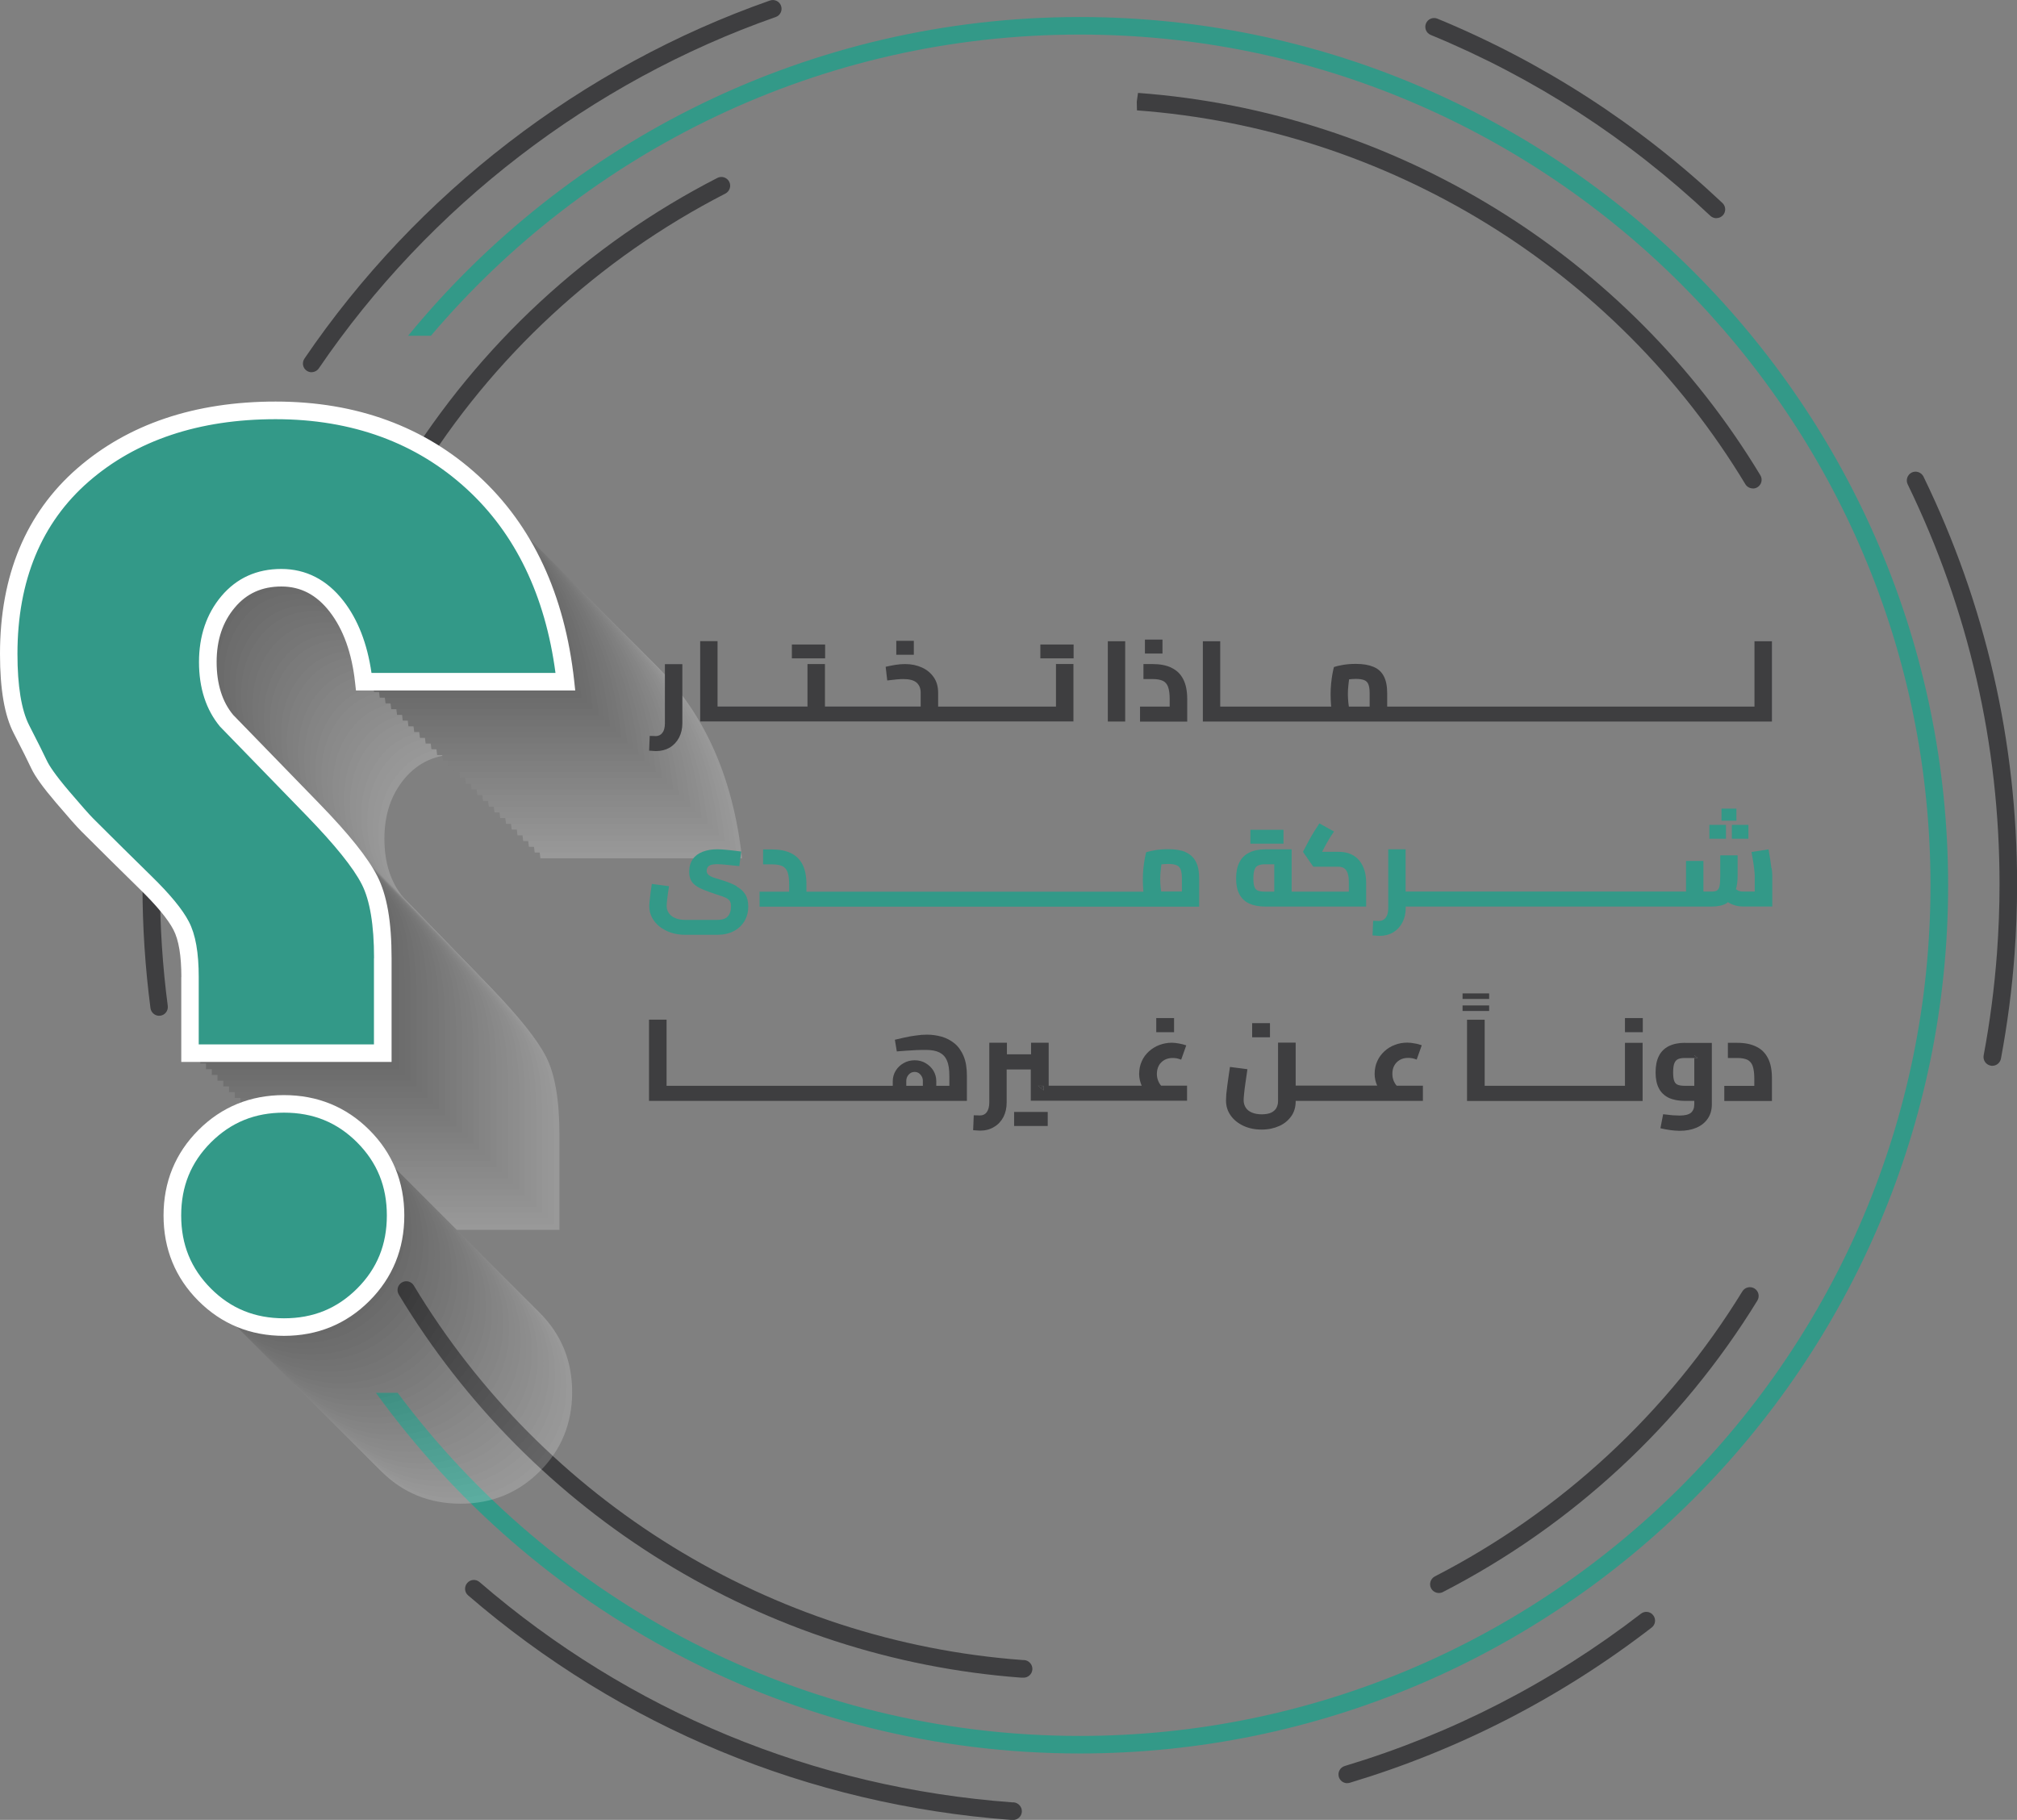 <svg xmlns="http://www.w3.org/2000/svg" viewBox="0 0 229.88 207.43"><rect x="0" y="0" width="229.88" height="207.43" fill="#808080" stroke="none"/><defs><style>      .cls-1 {        fill: #525252;      }      .cls-2 {        fill: #5a5a5a;      }      .cls-3 {        fill: #313131;      }      .cls-4 {        fill: #7b7b7b;      }      .cls-5 {        fill: #9c9c9c;      }      .cls-6 {        fill: #4a4a4a;      }      .cls-7 {        fill: #848484;      }      .cls-8 {        fill: #080808;      }      .cls-9 {        fill: #3e3e40;      }      .cls-10 {        fill: #fff;      }      .cls-11 {        fill: #424242;      }      .cls-12 {        fill: #cecece;      }      .cls-13 {        fill: none;      }      .cls-14 {        fill: #737373;      }      .cls-15 {        fill: #bdbdbd;      }      .cls-16 {        isolation: isolate;      }      .cls-17 {        fill: #636363;      }      .cls-18 {        fill: #3a3a3a;      }      .cls-19 {        fill: #212121;      }      .cls-20 {        fill: #8c8c8c;      }      .cls-21 {        mix-blend-mode: multiply;        opacity: .2;      }      .cls-22 {        fill: #c5c5c5;      }      .cls-23 {        fill: #efefef;      }      .cls-24 {        fill: #191919;      }      .cls-25 {        fill: #398;      }      .cls-26 {        fill: #d6d6d6;      }      .cls-27 {        fill: #dedede;      }      .cls-28 {        fill: #a5a5a5;      }      .cls-29 {        fill: #6b6b6b;      }      .cls-30 {        fill: #949494;      }      .cls-31 {        fill: #292929;      }      .cls-32 {        fill: #adadad;      }      .cls-33 {        fill: #101010;      }      .cls-34 {        fill: #f7f7f7;      }      .cls-35 {        fill: #b5b5b5;      }      .cls-36 {        fill: #e6e6e6;      }    </style></defs><g class="cls-16"><g id="Layer_2"><g id="Layer_1-2" data-name="Layer_1"><path class="cls-25" d="M123.06,1.94c-30.82,0-58.39,14.17-76.55,36.33h2.6C66.91,17.28,93.45,3.94,123.06,3.94c53.46,0,96.96,43.49,96.96,96.96s-43.49,96.96-96.96,96.96c-31.8,0-60.05-15.39-77.74-39.11h-2.48c17.99,24.88,47.25,41.11,80.23,41.11,54.56,0,98.96-44.39,98.96-98.96S177.63,1.94,123.06,1.94Z"></path><path class="cls-9" d="M115.46,207.43s-.05,0-.08,0h-.19c-23.02-1.72-44.41-10.56-61.84-25.59-.42-.36-.46-.99-.1-1.41.36-.42.99-.47,1.41-.1,17.1,14.75,38.08,23.43,60.68,25.1h.2c.55.06.96.54.92,1.09-.04.52-.48.92-1,.92ZM153.55,203.25c-.43,0-.83-.28-.96-.71-.16-.53.14-1.09.67-1.25,12.23-3.68,23.59-9.52,33.76-17.36.44-.34,1.07-.26,1.4.18.34.44.26,1.06-.18,1.4-10.36,7.99-21.93,13.94-34.4,17.69-.1.03-.19.04-.29.04ZM227.06,121.48c-.06,0-.12,0-.18-.02-.54-.1-.9-.62-.8-1.17.72-3.83,1.23-7.77,1.52-11.68.19-2.6.29-5.23.29-7.83,0-15.94-3.52-31.27-10.47-45.58-.24-.5-.03-1.09.46-1.34.5-.24,1.09-.03,1.34.46,7.08,14.58,10.67,30.21,10.67,46.46,0,2.65-.1,5.33-.29,7.98-.29,3.99-.82,8-1.55,11.9-.09.48-.51.82-.98.82ZM18.14,115.78c-.49,0-.92-.37-.99-.87-.6-4.58-.91-9.26-.91-13.9,0-2.65.1-5.33.29-7.98.42-5.65,1.28-11.28,2.57-16.75.13-.54.67-.87,1.2-.74.54.13.87.67.74,1.2-1.26,5.37-2.11,10.9-2.52,16.44-.19,2.6-.29,5.24-.29,7.83,0,4.56.3,9.15.89,13.64.07.55-.31,1.05-.86,1.12-.04,0-.09,0-.13,0ZM35.52,42.43c-.19,0-.39-.06-.56-.17-.46-.31-.57-.93-.26-1.39C47.49,22.06,66.33,7.57,87.75.06c.52-.18,1.09.09,1.27.61.18.52-.09,1.09-.61,1.27-21.02,7.37-39.51,21.59-52.07,40.04-.19.28-.51.44-.83.44ZM195.62,24.87c-.25,0-.49-.09-.69-.27-9.34-8.81-20.06-15.75-31.87-20.62-.51-.21-.75-.79-.54-1.31.21-.51.8-.75,1.31-.54,12.04,4.97,22.97,12.04,32.48,21.01.4.38.42,1.01.04,1.41-.2.21-.46.31-.73.31Z"></path><path class="cls-9" d="M116.65,191.22s-.05,0-.07,0h-.18c-29.27-2.17-55.79-18.49-70.95-43.67-.29-.47-.13-1.09.34-1.37.47-.29,1.09-.13,1.37.34,14.83,24.62,40.77,40.58,69.39,42.69h.18c.55.05.97.53.93,1.08-.04.53-.48.93-1,.93ZM163.99,181.57c-.36,0-.71-.2-.89-.54-.25-.49-.06-1.09.43-1.35,14.44-7.43,26.56-18.67,35.05-32.49.29-.47.91-.62,1.38-.33.47.29.62.9.33,1.38-8.68,14.13-21.07,25.62-35.84,33.22-.15.08-.3.11-.46.11ZM199.78,55.67c-.34,0-.67-.17-.86-.48-14.83-24.57-40.76-40.5-69.34-42.61l-.02-1,.14-.99c29.26,2.16,55.76,18.45,70.93,43.58.29.47.13,1.09-.34,1.37-.16.1-.34.14-.52.14ZM46.74,54.99c-.18,0-.36-.05-.52-.15-.47-.29-.62-.91-.33-1.38,8.7-14.12,21.1-25.6,35.87-33.18.49-.25,1.09-.06,1.35.43.25.49.06,1.09-.43,1.35-14.45,7.42-26.58,18.64-35.08,32.45-.19.31-.52.48-.85.48ZM129.57,11.57l.08-1-.08,1Z"></path><g><g class="cls-21"><g><path class="cls-10" d="M52.49,145.95c3.57,0,6.58,1.23,9.03,3.69,2.46,2.46,3.69,5.47,3.69,9.03s-1.23,6.58-3.69,9.03c-2.46,2.46-5.47,3.69-9.03,3.69s-6.58-1.23-9.03-3.69c-2.46-2.46-3.69-5.47-3.69-9.03s1.23-6.58,3.69-9.03c2.46-2.46,5.47-3.69,9.03-3.69Z"></path><path class="cls-10" d="M29.58,74.27c5.64-4.91,12.96-7.37,21.97-7.37s16.5,2.75,22.47,8.24c5.98,5.49,9.49,13.06,10.55,22.69h-22.98c-.38-3.56-1.42-6.43-3.11-8.6-1.68-2.17-3.78-3.25-6.29-3.25s-4.53.92-6.07,2.75c-1.54,1.83-2.31,4.12-2.31,6.86s.72,4.99,2.17,6.72l9.83,10.12c3.28,3.37,5.42,6.05,6.43,8.02,1.01,1.98,1.52,4.94,1.52,8.89v10.84h-21.97v-8.67c0-2.6-.34-4.55-1.01-5.85-.67-1.3-2.05-2.96-4.12-4.99-2.07-2.02-4.26-4.19-6.58-6.5-.48-.48-1.42-1.54-2.82-3.18-1.4-1.64-2.29-2.87-2.67-3.69-.38-.82-1.06-2.17-2.02-4.05-.96-1.88-1.44-4.74-1.44-8.6,0-8.67,2.82-15.46,8.45-20.38Z"></path></g><g><path class="cls-34" d="M51.83,145.29c3.57,0,6.58,1.23,9.03,3.69,2.46,2.46,3.69,5.47,3.69,9.03s-1.23,6.58-3.69,9.03c-2.46,2.46-5.47,3.69-9.03,3.69s-6.58-1.23-9.03-3.69c-2.46-2.46-3.69-5.47-3.69-9.03s1.23-6.58,3.69-9.03c2.46-2.46,5.47-3.69,9.03-3.69Z"></path><path class="cls-34" d="M28.93,73.61c5.64-4.91,12.96-7.37,21.97-7.37s16.5,2.75,22.47,8.24c5.98,5.49,9.49,13.06,10.55,22.69h-22.98c-.38-3.56-1.42-6.43-3.11-8.6-1.68-2.17-3.78-3.25-6.29-3.25s-4.53.92-6.07,2.75c-1.54,1.83-2.31,4.12-2.31,6.86s.72,4.99,2.17,6.72l9.83,10.12c3.28,3.37,5.42,6.05,6.43,8.02,1.01,1.98,1.52,4.94,1.52,8.89v10.84h-21.97v-8.67c0-2.6-.34-4.55-1.01-5.85-.67-1.3-2.05-2.96-4.12-4.99-2.07-2.02-4.26-4.19-6.58-6.5-.48-.48-1.42-1.54-2.82-3.18-1.4-1.64-2.29-2.87-2.67-3.69-.38-.82-1.06-2.17-2.02-4.05-.96-1.88-1.44-4.74-1.44-8.6,0-8.67,2.82-15.46,8.45-20.38Z"></path></g><g><path class="cls-23" d="M51.18,144.64c3.57,0,6.58,1.23,9.03,3.69,2.46,2.46,3.69,5.47,3.69,9.03s-1.23,6.58-3.69,9.03c-2.46,2.46-5.47,3.69-9.03,3.69s-6.58-1.23-9.03-3.69c-2.46-2.46-3.69-5.47-3.69-9.03s1.23-6.58,3.69-9.03c2.46-2.46,5.47-3.69,9.03-3.69Z"></path><path class="cls-23" d="M28.27,72.96c5.64-4.91,12.96-7.37,21.97-7.37s16.5,2.75,22.47,8.24c5.98,5.49,9.49,13.06,10.55,22.69h-22.98c-.38-3.56-1.42-6.43-3.11-8.6-1.68-2.17-3.78-3.25-6.29-3.25s-4.53.92-6.07,2.75c-1.54,1.83-2.31,4.12-2.31,6.86s.72,4.99,2.17,6.72l9.83,10.12c3.28,3.37,5.42,6.05,6.43,8.02,1.01,1.98,1.52,4.94,1.52,8.89v10.84h-21.97v-8.67c0-2.6-.34-4.55-1.01-5.85-.67-1.3-2.05-2.96-4.12-4.99-2.07-2.02-4.26-4.19-6.58-6.5-.48-.48-1.42-1.54-2.82-3.18-1.4-1.64-2.29-2.87-2.67-3.69-.38-.82-1.06-2.17-2.02-4.05-.96-1.88-1.44-4.74-1.44-8.6,0-8.67,2.82-15.46,8.45-20.38Z"></path></g><g><path class="cls-36" d="M50.53,143.99c3.57,0,6.58,1.23,9.03,3.69,2.46,2.46,3.69,5.47,3.69,9.03s-1.23,6.58-3.69,9.03c-2.46,2.46-5.47,3.69-9.03,3.69s-6.58-1.23-9.03-3.69c-2.46-2.46-3.69-5.47-3.69-9.03s1.23-6.58,3.69-9.03c2.46-2.46,5.47-3.69,9.03-3.69Z"></path><path class="cls-36" d="M27.62,72.3c5.64-4.91,12.96-7.37,21.97-7.37s16.5,2.75,22.47,8.24c5.98,5.49,9.49,13.06,10.55,22.69h-22.98c-.38-3.56-1.42-6.43-3.11-8.6-1.68-2.17-3.78-3.25-6.29-3.25s-4.53.92-6.07,2.75c-1.54,1.83-2.31,4.12-2.31,6.86s.72,4.99,2.17,6.72l9.83,10.12c3.28,3.37,5.42,6.05,6.43,8.02,1.01,1.98,1.52,4.94,1.52,8.89v10.84h-21.97v-8.67c0-2.6-.34-4.55-1.01-5.85-.67-1.3-2.05-2.96-4.12-4.99-2.07-2.02-4.26-4.19-6.58-6.5-.48-.48-1.42-1.54-2.82-3.18-1.4-1.64-2.29-2.87-2.67-3.69-.38-.82-1.06-2.17-2.02-4.05-.96-1.88-1.44-4.74-1.44-8.6,0-8.67,2.82-15.46,8.45-20.38Z"></path></g><g><path class="cls-27" d="M49.87,143.33c3.57,0,6.58,1.23,9.03,3.69,2.46,2.46,3.69,5.47,3.69,9.03s-1.23,6.58-3.69,9.03c-2.46,2.46-5.47,3.69-9.03,3.69s-6.58-1.23-9.03-3.69c-2.46-2.46-3.69-5.47-3.69-9.03s1.23-6.58,3.69-9.03c2.46-2.46,5.47-3.69,9.03-3.69Z"></path><path class="cls-27" d="M26.97,71.65c5.64-4.91,12.96-7.37,21.97-7.37s16.5,2.75,22.47,8.24c5.98,5.49,9.49,13.06,10.55,22.69h-22.98c-.38-3.56-1.42-6.43-3.11-8.6-1.68-2.17-3.78-3.25-6.29-3.25s-4.53.92-6.07,2.75c-1.54,1.83-2.31,4.12-2.31,6.86s.72,4.99,2.17,6.72l9.83,10.12c3.28,3.37,5.42,6.05,6.43,8.02,1.01,1.98,1.52,4.94,1.52,8.89v10.84h-21.97v-8.67c0-2.6-.34-4.55-1.01-5.85-.67-1.3-2.05-2.96-4.12-4.99-2.07-2.02-4.26-4.19-6.58-6.5-.48-.48-1.42-1.54-2.82-3.18-1.4-1.64-2.29-2.87-2.67-3.69-.38-.82-1.06-2.17-2.02-4.05-.96-1.88-1.44-4.74-1.44-8.6,0-8.67,2.82-15.46,8.45-20.38Z"></path></g><g><path class="cls-26" d="M49.22,142.68c3.57,0,6.58,1.23,9.03,3.69,2.46,2.46,3.69,5.47,3.69,9.03s-1.23,6.58-3.69,9.03c-2.46,2.46-5.47,3.69-9.03,3.69s-6.58-1.23-9.03-3.69c-2.46-2.46-3.69-5.47-3.69-9.03s1.23-6.58,3.69-9.03c2.46-2.46,5.47-3.69,9.03-3.69Z"></path><path class="cls-26" d="M26.31,71c5.64-4.91,12.96-7.37,21.97-7.37s16.5,2.75,22.47,8.24c5.98,5.49,9.49,13.06,10.55,22.69h-22.98c-.38-3.56-1.42-6.43-3.11-8.6-1.68-2.17-3.78-3.25-6.29-3.25s-4.53.92-6.07,2.75c-1.54,1.83-2.31,4.12-2.31,6.86s.72,4.99,2.17,6.72l9.83,10.12c3.28,3.37,5.42,6.05,6.43,8.02,1.01,1.98,1.52,4.94,1.52,8.89v10.84h-21.97v-8.67c0-2.6-.34-4.55-1.01-5.85-.67-1.3-2.05-2.96-4.12-4.99-2.07-2.02-4.26-4.19-6.58-6.5-.48-.48-1.42-1.54-2.82-3.18-1.4-1.64-2.29-2.87-2.67-3.69-.38-.82-1.06-2.17-2.02-4.05-.96-1.88-1.44-4.74-1.44-8.6,0-8.67,2.82-15.46,8.45-20.38Z"></path></g><g><path class="cls-12" d="M48.56,142.02c3.57,0,6.58,1.23,9.03,3.69,2.46,2.46,3.69,5.47,3.69,9.03s-1.23,6.58-3.69,9.03c-2.46,2.46-5.47,3.69-9.03,3.69s-6.58-1.23-9.03-3.69c-2.46-2.46-3.69-5.47-3.69-9.03s1.23-6.58,3.69-9.03c2.46-2.46,5.47-3.69,9.03-3.69Z"></path><path class="cls-12" d="M25.66,70.34c5.64-4.91,12.96-7.37,21.97-7.37s16.5,2.75,22.47,8.24c5.98,5.49,9.49,13.06,10.55,22.69h-22.98c-.38-3.56-1.42-6.43-3.11-8.6-1.68-2.17-3.78-3.25-6.29-3.25s-4.53.92-6.07,2.75c-1.54,1.83-2.31,4.12-2.31,6.86s.72,4.99,2.17,6.72l9.83,10.12c3.28,3.37,5.42,6.05,6.43,8.02,1.01,1.98,1.52,4.94,1.52,8.89v10.84h-21.97v-8.67c0-2.6-.34-4.55-1.01-5.85-.67-1.3-2.05-2.96-4.12-4.99-2.07-2.02-4.26-4.19-6.58-6.5-.48-.48-1.42-1.54-2.82-3.18-1.4-1.64-2.29-2.87-2.67-3.69-.38-.82-1.06-2.17-2.02-4.05-.96-1.88-1.44-4.74-1.44-8.6,0-8.67,2.82-15.46,8.45-20.38Z"></path></g><g><path class="cls-22" d="M47.91,141.37c3.57,0,6.58,1.23,9.03,3.69,2.46,2.46,3.69,5.47,3.69,9.03s-1.23,6.58-3.69,9.03c-2.46,2.46-5.47,3.69-9.03,3.69s-6.58-1.23-9.03-3.69c-2.46-2.46-3.69-5.47-3.69-9.03s1.23-6.58,3.69-9.03c2.46-2.46,5.47-3.69,9.03-3.69Z"></path><path class="cls-22" d="M25,69.69c5.64-4.91,12.96-7.37,21.97-7.37,9.01,0,16.5,2.75,22.47,8.24,5.98,5.49,9.49,13.06,10.55,22.69h-22.98c-.38-3.56-1.42-6.43-3.11-8.6-1.68-2.17-3.78-3.25-6.29-3.25s-4.53.92-6.07,2.75c-1.54,1.83-2.31,4.12-2.31,6.86s.72,4.99,2.17,6.72l9.83,10.12c3.28,3.37,5.42,6.05,6.43,8.02,1.01,1.98,1.52,4.94,1.52,8.89v10.84h-21.97v-8.67c0-2.6-.34-4.55-1.01-5.85-.67-1.3-2.05-2.96-4.12-4.99-2.07-2.02-4.26-4.19-6.58-6.5-.48-.48-1.42-1.54-2.82-3.18-1.4-1.64-2.29-2.87-2.67-3.69-.38-.82-1.06-2.17-2.02-4.05-.96-1.88-1.44-4.74-1.44-8.6,0-8.67,2.82-15.46,8.45-20.38Z"></path></g><g><path class="cls-15" d="M47.26,140.72c3.57,0,6.58,1.23,9.03,3.69,2.46,2.46,3.69,5.47,3.69,9.03s-1.23,6.58-3.69,9.03c-2.46,2.46-5.47,3.69-9.03,3.69s-6.58-1.23-9.03-3.69c-2.46-2.46-3.69-5.47-3.69-9.03s1.23-6.58,3.69-9.03c2.46-2.46,5.47-3.69,9.03-3.69Z"></path><path class="cls-15" d="M24.35,69.04c5.64-4.91,12.96-7.37,21.97-7.37,9.01,0,16.5,2.75,22.47,8.24,5.98,5.49,9.49,13.06,10.55,22.69h-22.98c-.38-3.56-1.42-6.43-3.11-8.6-1.68-2.17-3.78-3.25-6.29-3.25s-4.53.92-6.07,2.75c-1.54,1.83-2.31,4.12-2.31,6.86s.72,4.99,2.17,6.72l9.83,10.12c3.28,3.37,5.42,6.05,6.43,8.02,1.01,1.98,1.52,4.94,1.52,8.89v10.84h-21.97v-8.67c0-2.6-.34-4.55-1.01-5.85-.67-1.3-2.05-2.96-4.12-4.99-2.07-2.02-4.26-4.19-6.58-6.5-.48-.48-1.42-1.54-2.82-3.18-1.4-1.64-2.29-2.87-2.67-3.69-.38-.82-1.06-2.17-2.02-4.05-.96-1.88-1.44-4.74-1.44-8.6,0-8.67,2.82-15.46,8.45-20.38Z"></path></g><g><path class="cls-35" d="M46.6,140.06c3.57,0,6.58,1.23,9.03,3.69,2.46,2.46,3.69,5.47,3.69,9.03s-1.23,6.58-3.69,9.03c-2.46,2.46-5.47,3.69-9.03,3.69s-6.58-1.23-9.03-3.69c-2.46-2.46-3.69-5.47-3.69-9.03s1.23-6.58,3.69-9.03c2.46-2.46,5.47-3.69,9.03-3.69Z"></path><path class="cls-35" d="M23.7,68.38c5.64-4.91,12.96-7.37,21.97-7.37s16.5,2.75,22.47,8.24c5.98,5.49,9.49,13.06,10.55,22.69h-22.98c-.38-3.56-1.42-6.43-3.11-8.6-1.68-2.17-3.78-3.25-6.29-3.25s-4.53.92-6.07,2.75c-1.54,1.83-2.31,4.12-2.31,6.86s.72,4.99,2.17,6.72l9.83,10.12c3.28,3.37,5.42,6.05,6.43,8.02,1.01,1.98,1.52,4.94,1.52,8.89v10.84h-21.97v-8.67c0-2.6-.34-4.55-1.01-5.85-.67-1.3-2.05-2.96-4.12-4.99-2.07-2.02-4.26-4.19-6.58-6.5-.48-.48-1.42-1.54-2.82-3.18-1.4-1.64-2.29-2.87-2.67-3.69-.38-.82-1.06-2.17-2.02-4.05-.96-1.88-1.44-4.74-1.44-8.6,0-8.67,2.82-15.46,8.45-20.38Z"></path></g><g><path class="cls-32" d="M45.95,139.41c3.57,0,6.58,1.23,9.03,3.69,2.46,2.46,3.69,5.47,3.69,9.03s-1.23,6.58-3.69,9.03c-2.46,2.46-5.47,3.69-9.03,3.69s-6.58-1.23-9.03-3.69c-2.46-2.46-3.69-5.47-3.69-9.03s1.23-6.58,3.69-9.03c2.46-2.46,5.47-3.69,9.03-3.69Z"></path><path class="cls-32" d="M23.04,67.73c5.64-4.91,12.96-7.37,21.97-7.37s16.5,2.75,22.47,8.24c5.98,5.49,9.49,13.06,10.55,22.69h-22.98c-.38-3.56-1.42-6.43-3.11-8.6-1.68-2.17-3.78-3.25-6.29-3.25s-4.53.92-6.07,2.75c-1.54,1.83-2.31,4.12-2.31,6.86s.72,4.99,2.17,6.72l9.83,10.12c3.28,3.37,5.42,6.05,6.43,8.02,1.01,1.98,1.52,4.94,1.52,8.89v10.84h-21.97v-8.67c0-2.6-.34-4.55-1.01-5.85-.67-1.3-2.05-2.96-4.12-4.99-2.07-2.02-4.26-4.19-6.58-6.5-.48-.48-1.42-1.54-2.82-3.18-1.4-1.64-2.29-2.87-2.67-3.69-.38-.82-1.06-2.17-2.02-4.05-.96-1.88-1.44-4.74-1.44-8.6,0-8.67,2.82-15.46,8.45-20.38Z"></path></g><g><path class="cls-28" d="M45.3,138.75c3.57,0,6.58,1.23,9.03,3.69,2.46,2.46,3.69,5.47,3.69,9.03s-1.23,6.58-3.69,9.03c-2.46,2.46-5.47,3.69-9.03,3.69s-6.58-1.23-9.03-3.69c-2.46-2.46-3.69-5.47-3.69-9.03s1.23-6.58,3.69-9.03c2.46-2.46,5.47-3.69,9.03-3.69Z"></path><path class="cls-28" d="M22.39,67.07c5.64-4.91,12.96-7.37,21.97-7.37s16.5,2.75,22.47,8.24c5.98,5.49,9.49,13.06,10.55,22.69h-22.98c-.38-3.56-1.42-6.43-3.11-8.6-1.68-2.17-3.78-3.25-6.29-3.25s-4.53.92-6.07,2.75c-1.54,1.83-2.31,4.12-2.31,6.86s.72,4.99,2.17,6.72l9.83,10.12c3.28,3.37,5.42,6.05,6.43,8.02,1.01,1.98,1.52,4.94,1.52,8.89v10.84h-21.97v-8.67c0-2.6-.34-4.55-1.01-5.85-.67-1.3-2.05-2.96-4.12-4.99-2.07-2.02-4.26-4.19-6.58-6.5-.48-.48-1.42-1.54-2.82-3.18-1.4-1.64-2.29-2.87-2.67-3.69-.38-.82-1.06-2.17-2.02-4.05-.96-1.88-1.44-4.74-1.44-8.6,0-8.67,2.82-15.46,8.45-20.38Z"></path></g><g><path class="cls-5" d="M44.64,138.1c3.57,0,6.58,1.23,9.03,3.69,2.46,2.46,3.69,5.47,3.69,9.03s-1.23,6.58-3.69,9.03c-2.46,2.46-5.47,3.69-9.03,3.69s-6.58-1.23-9.03-3.69c-2.46-2.46-3.69-5.47-3.69-9.03s1.23-6.58,3.69-9.03c2.46-2.46,5.47-3.69,9.03-3.69Z"></path><path class="cls-5" d="M21.74,66.42c5.64-4.91,12.96-7.37,21.97-7.37s16.5,2.75,22.47,8.24c5.98,5.49,9.49,13.06,10.55,22.69h-22.98c-.38-3.56-1.42-6.43-3.11-8.6-1.68-2.17-3.78-3.25-6.29-3.25s-4.53.92-6.07,2.75c-1.54,1.83-2.31,4.12-2.31,6.86s.72,4.99,2.17,6.72l9.83,10.12c3.28,3.37,5.42,6.05,6.43,8.02,1.01,1.98,1.52,4.94,1.52,8.89v10.84h-21.97v-8.67c0-2.6-.34-4.55-1.01-5.85-.67-1.3-2.05-2.96-4.12-4.99-2.07-2.02-4.26-4.19-6.58-6.5-.48-.48-1.42-1.54-2.82-3.18-1.4-1.64-2.29-2.87-2.67-3.69-.38-.82-1.06-2.17-2.02-4.05-.96-1.88-1.44-4.74-1.44-8.6,0-8.67,2.82-15.46,8.45-20.38Z"></path></g><g><path class="cls-30" d="M43.99,137.45c3.57,0,6.58,1.23,9.03,3.69,2.46,2.46,3.69,5.47,3.69,9.03s-1.23,6.58-3.69,9.03c-2.46,2.46-5.47,3.69-9.03,3.69s-6.58-1.23-9.03-3.69c-2.46-2.46-3.69-5.47-3.69-9.03s1.23-6.58,3.69-9.03c2.46-2.46,5.47-3.69,9.03-3.69Z"></path><path class="cls-30" d="M21.08,65.77c5.64-4.91,12.96-7.37,21.97-7.37s16.5,2.75,22.47,8.24c5.98,5.49,9.49,13.06,10.55,22.69h-22.98c-.38-3.56-1.42-6.43-3.11-8.6-1.68-2.17-3.78-3.25-6.29-3.25s-4.53.92-6.07,2.75c-1.54,1.83-2.31,4.12-2.31,6.86s.72,4.99,2.17,6.72l9.83,10.12c3.28,3.37,5.42,6.05,6.43,8.02,1.01,1.98,1.52,4.94,1.52,8.89v10.84h-21.97v-8.67c0-2.6-.34-4.55-1.01-5.85-.67-1.3-2.05-2.96-4.12-4.99-2.07-2.02-4.26-4.19-6.58-6.5-.48-.48-1.42-1.54-2.82-3.18-1.4-1.64-2.29-2.87-2.67-3.69-.38-.82-1.06-2.17-2.02-4.05-.96-1.88-1.44-4.74-1.44-8.6,0-8.67,2.82-15.46,8.45-20.38Z"></path></g><g><path class="cls-20" d="M43.33,136.79c3.57,0,6.58,1.23,9.03,3.69,2.46,2.46,3.69,5.47,3.69,9.03s-1.23,6.58-3.69,9.03c-2.46,2.46-5.47,3.69-9.03,3.69s-6.58-1.23-9.03-3.69c-2.46-2.46-3.69-5.47-3.69-9.03s1.23-6.58,3.69-9.03c2.46-2.46,5.47-3.69,9.03-3.69Z"></path><path class="cls-20" d="M20.43,65.11c5.64-4.91,12.96-7.37,21.97-7.37s16.5,2.75,22.47,8.24c5.98,5.49,9.49,13.06,10.55,22.69h-22.98c-.38-3.56-1.42-6.43-3.11-8.6-1.68-2.17-3.78-3.25-6.29-3.25s-4.53.92-6.07,2.75c-1.54,1.83-2.31,4.12-2.31,6.86s.72,4.99,2.17,6.72l9.83,10.12c3.28,3.37,5.42,6.05,6.43,8.02,1.01,1.98,1.52,4.94,1.52,8.89v10.84h-21.97v-8.67c0-2.6-.34-4.55-1.01-5.85-.67-1.3-2.05-2.96-4.12-4.99-2.07-2.02-4.26-4.19-6.58-6.5-.48-.48-1.42-1.54-2.82-3.18-1.4-1.64-2.29-2.87-2.67-3.69-.38-.82-1.06-2.17-2.02-4.05-.96-1.88-1.44-4.74-1.44-8.6,0-8.67,2.82-15.46,8.45-20.38Z"></path></g><g><path class="cls-7" d="M42.68,136.14c3.57,0,6.58,1.23,9.03,3.69,2.46,2.46,3.69,5.47,3.69,9.03s-1.23,6.58-3.69,9.03c-2.46,2.46-5.47,3.69-9.03,3.69s-6.58-1.23-9.03-3.69c-2.46-2.46-3.69-5.47-3.69-9.03s1.23-6.58,3.69-9.03c2.46-2.46,5.47-3.69,9.03-3.69Z"></path><path class="cls-7" d="M19.77,64.46c5.64-4.91,12.96-7.37,21.97-7.37s16.5,2.75,22.47,8.24c5.98,5.49,9.49,13.06,10.55,22.69h-22.98c-.38-3.56-1.42-6.43-3.11-8.6-1.68-2.17-3.78-3.25-6.29-3.25s-4.53.92-6.07,2.75c-1.54,1.83-2.31,4.12-2.31,6.86s.72,4.99,2.17,6.72l9.83,10.12c3.28,3.37,5.42,6.05,6.43,8.02,1.01,1.98,1.52,4.94,1.52,8.89v10.84h-21.97v-8.67c0-2.6-.34-4.55-1.01-5.85-.67-1.3-2.05-2.96-4.12-4.99-2.07-2.02-4.26-4.19-6.58-6.5-.48-.48-1.42-1.54-2.82-3.18-1.4-1.64-2.29-2.87-2.67-3.69-.38-.82-1.06-2.17-2.02-4.05-.96-1.88-1.44-4.74-1.44-8.6,0-8.67,2.82-15.46,8.45-20.38Z"></path></g><g><path class="cls-4" d="M42.03,135.49c3.57,0,6.58,1.23,9.03,3.69,2.46,2.46,3.69,5.47,3.69,9.03s-1.23,6.58-3.69,9.03c-2.46,2.46-5.47,3.69-9.03,3.69s-6.58-1.23-9.03-3.69c-2.46-2.46-3.69-5.47-3.69-9.03s1.23-6.58,3.69-9.03c2.46-2.46,5.47-3.69,9.03-3.69Z"></path><path class="cls-4" d="M19.12,63.8c5.64-4.91,12.96-7.37,21.97-7.37,9.01,0,16.5,2.75,22.47,8.24,5.98,5.49,9.49,13.06,10.55,22.69h-22.98c-.38-3.56-1.42-6.43-3.11-8.6-1.68-2.17-3.78-3.25-6.29-3.25s-4.53.92-6.07,2.75c-1.54,1.83-2.31,4.12-2.31,6.86s.72,4.99,2.17,6.72l9.83,10.12c3.28,3.37,5.42,6.05,6.43,8.02,1.01,1.98,1.52,4.94,1.52,8.89v10.84h-21.97v-8.67c0-2.6-.34-4.55-1.01-5.85-.67-1.3-2.05-2.96-4.12-4.99-2.07-2.02-4.26-4.19-6.58-6.5-.48-.48-1.42-1.54-2.82-3.18-1.4-1.64-2.29-2.87-2.67-3.69-.38-.82-1.06-2.17-2.02-4.05-.96-1.88-1.44-4.74-1.44-8.6,0-8.67,2.82-15.46,8.45-20.38Z"></path></g><g><path class="cls-14" d="M41.37,134.83c3.57,0,6.58,1.23,9.03,3.69,2.46,2.46,3.69,5.47,3.69,9.03s-1.23,6.58-3.69,9.03c-2.46,2.46-5.47,3.69-9.03,3.69s-6.58-1.23-9.03-3.69c-2.46-2.46-3.69-5.47-3.69-9.03s1.23-6.58,3.69-9.03c2.46-2.46,5.47-3.69,9.03-3.69Z"></path><path class="cls-14" d="M18.47,63.15c5.64-4.91,12.96-7.37,21.97-7.37,9.01,0,16.5,2.75,22.47,8.24,5.98,5.49,9.49,13.06,10.55,22.69h-22.98c-.38-3.56-1.42-6.43-3.11-8.6-1.68-2.17-3.78-3.25-6.29-3.25s-4.53.92-6.07,2.75c-1.54,1.83-2.31,4.12-2.31,6.86s.72,4.99,2.17,6.72l9.83,10.12c3.28,3.37,5.42,6.05,6.43,8.02,1.01,1.98,1.52,4.94,1.52,8.89v10.84h-21.97v-8.67c0-2.6-.34-4.55-1.01-5.85-.67-1.3-2.05-2.96-4.12-4.99-2.07-2.02-4.26-4.19-6.58-6.5-.48-.48-1.42-1.54-2.82-3.18-1.4-1.64-2.29-2.87-2.67-3.69-.38-.82-1.06-2.17-2.02-4.05-.96-1.88-1.44-4.74-1.44-8.6,0-8.67,2.82-15.46,8.45-20.38Z"></path></g><g><path class="cls-29" d="M40.72,134.18c3.57,0,6.58,1.23,9.03,3.69,2.46,2.46,3.69,5.47,3.69,9.03s-1.23,6.58-3.69,9.03c-2.46,2.46-5.47,3.69-9.03,3.69s-6.58-1.23-9.03-3.69c-2.46-2.46-3.69-5.47-3.69-9.03s1.23-6.58,3.69-9.03c2.46-2.46,5.47-3.69,9.03-3.69Z"></path><path class="cls-29" d="M17.81,62.5c5.64-4.91,12.96-7.37,21.97-7.37s16.5,2.75,22.47,8.24c5.98,5.49,9.49,13.06,10.55,22.69h-22.98c-.38-3.56-1.42-6.43-3.11-8.6-1.68-2.17-3.78-3.25-6.29-3.25s-4.53.92-6.07,2.75c-1.54,1.83-2.31,4.12-2.31,6.86s.72,4.99,2.17,6.72l9.83,10.12c3.28,3.37,5.42,6.05,6.43,8.02,1.01,1.98,1.52,4.94,1.52,8.89v10.84h-21.97v-8.67c0-2.6-.34-4.55-1.01-5.85-.67-1.3-2.05-2.96-4.12-4.99-2.07-2.02-4.26-4.19-6.58-6.5-.48-.48-1.42-1.54-2.82-3.18-1.4-1.64-2.29-2.87-2.67-3.69-.38-.82-1.06-2.17-2.02-4.05-.96-1.88-1.44-4.74-1.44-8.6,0-8.67,2.82-15.46,8.45-20.38Z"></path></g><g><path class="cls-17" d="M40.06,133.52c3.57,0,6.58,1.23,9.03,3.69,2.46,2.46,3.69,5.47,3.69,9.03s-1.23,6.58-3.69,9.03c-2.46,2.46-5.47,3.69-9.03,3.69s-6.58-1.23-9.03-3.69c-2.46-2.46-3.69-5.47-3.69-9.03s1.23-6.58,3.69-9.03c2.46-2.46,5.47-3.69,9.03-3.69Z"></path><path class="cls-17" d="M17.16,61.84c5.64-4.91,12.96-7.37,21.97-7.37s16.5,2.75,22.47,8.24c5.98,5.49,9.49,13.06,10.55,22.69h-22.98c-.38-3.56-1.42-6.43-3.11-8.6-1.68-2.17-3.78-3.25-6.29-3.25s-4.53.92-6.07,2.75c-1.54,1.83-2.31,4.12-2.31,6.86s.72,4.99,2.17,6.72l9.83,10.12c3.28,3.37,5.42,6.05,6.43,8.02,1.01,1.98,1.52,4.94,1.52,8.89v10.84h-21.97v-8.67c0-2.6-.34-4.55-1.01-5.85-.67-1.3-2.05-2.96-4.12-4.99-2.07-2.02-4.26-4.19-6.58-6.5-.48-.48-1.42-1.54-2.82-3.18-1.4-1.64-2.29-2.87-2.67-3.69-.38-.82-1.06-2.17-2.02-4.05-.96-1.88-1.44-4.74-1.44-8.6,0-8.67,2.82-15.46,8.45-20.38Z"></path></g><g><path class="cls-2" d="M39.41,132.87c3.57,0,6.58,1.23,9.03,3.69,2.46,2.46,3.69,5.47,3.69,9.03s-1.23,6.58-3.69,9.03c-2.46,2.46-5.47,3.69-9.03,3.69s-6.58-1.23-9.03-3.69c-2.46-2.46-3.69-5.47-3.69-9.03s1.23-6.58,3.69-9.03c2.46-2.46,5.47-3.69,9.03-3.69Z"></path><path class="cls-2" d="M16.5,61.19c5.64-4.91,12.96-7.37,21.97-7.37s16.5,2.75,22.47,8.24c5.98,5.49,9.49,13.06,10.55,22.69h-22.98c-.38-3.56-1.42-6.43-3.11-8.6-1.68-2.17-3.78-3.25-6.29-3.25s-4.53.92-6.07,2.75c-1.54,1.83-2.31,4.12-2.31,6.86s.72,4.99,2.17,6.72l9.83,10.12c3.28,3.37,5.42,6.05,6.43,8.02,1.01,1.98,1.52,4.94,1.52,8.89v10.84h-21.97v-8.67c0-2.6-.34-4.55-1.01-5.85-.67-1.3-2.05-2.96-4.12-4.99-2.07-2.02-4.26-4.19-6.58-6.5-.48-.48-1.42-1.54-2.82-3.18-1.4-1.64-2.29-2.87-2.67-3.69-.38-.82-1.06-2.17-2.02-4.05-.96-1.88-1.44-4.74-1.44-8.6,0-8.67,2.82-15.46,8.45-20.38Z"></path></g><g><path class="cls-1" d="M38.76,132.22c3.57,0,6.58,1.23,9.03,3.69,2.46,2.46,3.69,5.47,3.69,9.03s-1.23,6.58-3.69,9.03c-2.46,2.46-5.47,3.69-9.03,3.69s-6.58-1.23-9.03-3.69c-2.46-2.46-3.69-5.47-3.69-9.03s1.23-6.58,3.69-9.03c2.46-2.46,5.47-3.69,9.03-3.69Z"></path><path class="cls-1" d="M15.85,60.54c5.64-4.91,12.96-7.37,21.97-7.37s16.5,2.75,22.47,8.24c5.98,5.49,9.49,13.06,10.55,22.69h-22.98c-.38-3.56-1.42-6.43-3.11-8.6-1.68-2.17-3.78-3.25-6.29-3.25s-4.53.92-6.07,2.75c-1.54,1.83-2.31,4.12-2.31,6.86s.72,4.99,2.17,6.72l9.83,10.12c3.28,3.37,5.42,6.05,6.43,8.02,1.01,1.98,1.52,4.94,1.52,8.89v10.84h-21.97v-8.67c0-2.6-.34-4.55-1.01-5.85-.67-1.3-2.05-2.96-4.12-4.99-2.07-2.02-4.26-4.19-6.58-6.5-.48-.48-1.42-1.54-2.82-3.18-1.4-1.64-2.29-2.87-2.67-3.69-.38-.82-1.06-2.17-2.02-4.05-.96-1.88-1.44-4.74-1.44-8.6,0-8.67,2.82-15.46,8.45-20.38Z"></path></g><g><path class="cls-6" d="M38.1,131.56c3.57,0,6.58,1.23,9.03,3.69,2.46,2.46,3.69,5.47,3.69,9.03s-1.23,6.58-3.69,9.03c-2.46,2.46-5.47,3.69-9.03,3.69s-6.58-1.23-9.03-3.69c-2.46-2.46-3.69-5.47-3.69-9.03s1.23-6.58,3.69-9.03c2.46-2.46,5.47-3.69,9.03-3.69Z"></path><path class="cls-6" d="M15.2,59.88c5.64-4.91,12.96-7.37,21.97-7.37s16.5,2.75,22.47,8.24c5.98,5.49,9.49,13.06,10.55,22.69h-22.98c-.38-3.56-1.42-6.43-3.11-8.6-1.68-2.17-3.78-3.25-6.29-3.25s-4.53.92-6.07,2.75c-1.54,1.83-2.31,4.12-2.31,6.86s.72,4.99,2.17,6.72l9.83,10.12c3.28,3.37,5.42,6.05,6.43,8.02,1.01,1.98,1.52,4.94,1.52,8.89v10.84h-21.97v-8.67c0-2.6-.34-4.55-1.01-5.85-.67-1.3-2.05-2.96-4.12-4.99-2.07-2.02-4.26-4.19-6.58-6.5-.48-.48-1.42-1.54-2.82-3.18-1.4-1.64-2.29-2.87-2.67-3.69-.38-.82-1.06-2.17-2.02-4.05-.96-1.88-1.44-4.74-1.44-8.6,0-8.67,2.82-15.46,8.45-20.38Z"></path></g><g><path class="cls-11" d="M37.45,130.91c3.57,0,6.58,1.23,9.03,3.69,2.46,2.46,3.69,5.47,3.69,9.03s-1.23,6.58-3.69,9.03c-2.46,2.46-5.47,3.69-9.03,3.69s-6.58-1.23-9.03-3.69c-2.46-2.46-3.69-5.47-3.69-9.03s1.23-6.58,3.69-9.03c2.46-2.46,5.47-3.69,9.03-3.69Z"></path><path class="cls-11" d="M14.54,59.23c5.64-4.91,12.96-7.37,21.97-7.37,9.01,0,16.5,2.75,22.47,8.24,5.98,5.49,9.49,13.06,10.55,22.69h-22.98c-.38-3.56-1.42-6.43-3.11-8.6-1.68-2.17-3.78-3.25-6.29-3.25s-4.53.92-6.07,2.75c-1.54,1.83-2.31,4.12-2.31,6.86s.72,4.99,2.17,6.72l9.83,10.12c3.28,3.37,5.42,6.05,6.43,8.02,1.01,1.98,1.52,4.94,1.52,8.89v10.84h-21.97v-8.67c0-2.6-.34-4.55-1.01-5.85-.67-1.3-2.05-2.96-4.12-4.99-2.07-2.02-4.26-4.19-6.58-6.5-.48-.48-1.42-1.54-2.82-3.18-1.4-1.64-2.29-2.87-2.67-3.69-.38-.82-1.06-2.17-2.02-4.05-.96-1.88-1.44-4.74-1.44-8.6,0-8.67,2.82-15.46,8.45-20.38Z"></path></g><g><path class="cls-18" d="M36.8,130.26c3.57,0,6.58,1.23,9.03,3.69,2.46,2.46,3.69,5.47,3.69,9.03s-1.23,6.58-3.69,9.03c-2.46,2.46-5.47,3.69-9.03,3.69s-6.58-1.23-9.03-3.69c-2.46-2.46-3.69-5.47-3.69-9.03s1.23-6.58,3.69-9.03c2.46-2.46,5.47-3.69,9.03-3.69Z"></path><path class="cls-18" d="M13.89,58.57c5.64-4.91,12.96-7.37,21.97-7.37s16.5,2.75,22.47,8.24c5.98,5.49,9.49,13.06,10.55,22.69h-22.98c-.38-3.56-1.42-6.43-3.11-8.6-1.68-2.17-3.78-3.25-6.29-3.25s-4.53.92-6.07,2.75c-1.54,1.83-2.31,4.12-2.31,6.86s.72,4.99,2.17,6.72l9.83,10.12c3.28,3.37,5.42,6.05,6.43,8.02,1.01,1.98,1.52,4.94,1.52,8.89v10.84h-21.97v-8.67c0-2.6-.34-4.55-1.01-5.85-.67-1.3-2.05-2.96-4.12-4.99-2.07-2.02-4.26-4.19-6.58-6.5-.48-.48-1.42-1.54-2.82-3.18-1.4-1.64-2.29-2.87-2.67-3.69-.38-.82-1.06-2.17-2.02-4.05-.96-1.88-1.44-4.74-1.44-8.6,0-8.67,2.82-15.46,8.45-20.38Z"></path></g><g><path class="cls-3" d="M36.14,129.6c3.57,0,6.58,1.23,9.03,3.69,2.46,2.46,3.69,5.47,3.69,9.03s-1.23,6.58-3.69,9.03c-2.46,2.46-5.47,3.69-9.03,3.69s-6.58-1.23-9.03-3.69c-2.46-2.46-3.69-5.47-3.69-9.03s1.23-6.58,3.69-9.03c2.46-2.46,5.47-3.69,9.03-3.69Z"></path><path class="cls-3" d="M13.24,57.92c5.64-4.91,12.96-7.37,21.97-7.37,9.01,0,16.5,2.75,22.47,8.24,5.98,5.49,9.49,13.06,10.55,22.69h-22.98c-.38-3.56-1.42-6.43-3.11-8.6-1.68-2.17-3.78-3.25-6.29-3.25s-4.53.92-6.07,2.75c-1.54,1.83-2.31,4.12-2.31,6.86s.72,4.99,2.17,6.72l9.83,10.12c3.28,3.37,5.42,6.05,6.43,8.02,1.01,1.98,1.52,4.94,1.52,8.89v10.84h-21.97v-8.67c0-2.6-.34-4.55-1.01-5.85-.67-1.3-2.05-2.96-4.12-4.99-2.07-2.02-4.26-4.19-6.58-6.5-.48-.48-1.42-1.54-2.82-3.18-1.4-1.64-2.29-2.87-2.67-3.69-.38-.82-1.06-2.17-2.02-4.05-.96-1.88-1.44-4.74-1.44-8.6,0-8.67,2.82-15.46,8.45-20.38Z"></path></g><g><path class="cls-31" d="M35.49,128.95c3.57,0,6.58,1.23,9.03,3.69,2.46,2.46,3.69,5.47,3.69,9.03s-1.23,6.58-3.69,9.03c-2.46,2.46-5.47,3.69-9.03,3.69s-6.58-1.23-9.03-3.69c-2.46-2.46-3.69-5.47-3.69-9.03s1.23-6.58,3.69-9.03c2.46-2.46,5.47-3.69,9.03-3.69Z"></path><path class="cls-31" d="M12.58,57.27c5.64-4.91,12.96-7.37,21.97-7.37s16.5,2.75,22.47,8.24c5.98,5.49,9.49,13.06,10.55,22.69h-22.98c-.38-3.56-1.42-6.43-3.11-8.6-1.68-2.17-3.78-3.25-6.29-3.25s-4.53.92-6.07,2.75c-1.54,1.83-2.31,4.12-2.31,6.86s.72,4.99,2.17,6.72l9.83,10.12c3.28,3.37,5.42,6.05,6.43,8.02,1.01,1.98,1.52,4.94,1.52,8.89v10.84h-21.97v-8.67c0-2.6-.34-4.55-1.01-5.85-.67-1.3-2.05-2.96-4.12-4.99-2.07-2.02-4.26-4.19-6.58-6.5-.48-.48-1.42-1.54-2.82-3.18-1.4-1.64-2.29-2.87-2.67-3.69-.38-.82-1.06-2.17-2.02-4.05-.96-1.88-1.44-4.74-1.44-8.6,0-8.67,2.82-15.46,8.45-20.38Z"></path></g><g><path class="cls-19" d="M34.83,128.29c3.57,0,6.58,1.23,9.03,3.69,2.46,2.46,3.69,5.47,3.69,9.03s-1.23,6.58-3.69,9.03c-2.46,2.46-5.47,3.69-9.03,3.69s-6.58-1.23-9.03-3.69c-2.46-2.46-3.69-5.47-3.69-9.03s1.23-6.58,3.69-9.03c2.46-2.46,5.47-3.69,9.03-3.69Z"></path><path class="cls-19" d="M11.93,56.61c5.64-4.91,12.96-7.37,21.97-7.37s16.5,2.75,22.47,8.24c5.98,5.49,9.49,13.06,10.55,22.69h-22.98c-.38-3.56-1.42-6.43-3.11-8.6-1.68-2.17-3.78-3.25-6.29-3.25s-4.53.92-6.07,2.75c-1.54,1.83-2.31,4.12-2.31,6.86s.72,4.99,2.17,6.72l9.83,10.12c3.28,3.37,5.42,6.05,6.43,8.02,1.01,1.98,1.52,4.94,1.52,8.89v10.84h-21.97v-8.67c0-2.6-.34-4.55-1.01-5.85-.67-1.3-2.05-2.96-4.12-4.99-2.07-2.02-4.26-4.19-6.58-6.5-.48-.48-1.42-1.54-2.82-3.18-1.4-1.64-2.29-2.87-2.67-3.69-.38-.82-1.06-2.17-2.02-4.05-.96-1.88-1.44-4.74-1.44-8.6,0-8.67,2.82-15.46,8.45-20.38Z"></path></g><g><path class="cls-24" d="M34.18,127.64c3.57,0,6.58,1.23,9.03,3.69,2.46,2.46,3.69,5.47,3.69,9.03s-1.23,6.58-3.69,9.03c-2.46,2.46-5.47,3.69-9.03,3.69s-6.58-1.23-9.03-3.69c-2.46-2.46-3.69-5.47-3.69-9.03s1.23-6.58,3.69-9.03c2.46-2.46,5.47-3.69,9.03-3.69Z"></path><path class="cls-24" d="M11.27,55.96c5.64-4.91,12.96-7.37,21.97-7.37s16.5,2.75,22.47,8.24c5.98,5.49,9.49,13.06,10.55,22.69h-22.98c-.38-3.56-1.42-6.43-3.11-8.6-1.68-2.17-3.78-3.25-6.29-3.25s-4.53.92-6.07,2.75c-1.54,1.83-2.31,4.12-2.31,6.86s.72,4.99,2.17,6.72l9.83,10.12c3.28,3.37,5.42,6.05,6.43,8.02,1.01,1.98,1.52,4.94,1.52,8.89v10.84h-21.97v-8.67c0-2.6-.34-4.55-1.01-5.85-.67-1.3-2.05-2.96-4.12-4.99-2.07-2.02-4.26-4.19-6.58-6.5-.48-.48-1.42-1.54-2.82-3.18-1.4-1.64-2.29-2.87-2.67-3.69-.38-.82-1.06-2.17-2.02-4.05-.96-1.88-1.44-4.74-1.44-8.6,0-8.67,2.82-15.46,8.45-20.38Z"></path></g><g><path class="cls-33" d="M33.53,126.99c3.57,0,6.58,1.23,9.03,3.69,2.46,2.46,3.69,5.47,3.69,9.03s-1.23,6.58-3.69,9.03c-2.46,2.46-5.47,3.69-9.03,3.69s-6.58-1.23-9.03-3.69c-2.46-2.46-3.69-5.47-3.69-9.03s1.23-6.58,3.69-9.03c2.46-2.46,5.47-3.69,9.03-3.69Z"></path><path class="cls-33" d="M10.62,55.31c5.64-4.91,12.96-7.37,21.97-7.37,9.01,0,16.5,2.75,22.47,8.24,5.98,5.49,9.49,13.06,10.55,22.69h-22.98c-.38-3.56-1.42-6.43-3.11-8.6-1.68-2.17-3.78-3.25-6.29-3.25s-4.53.92-6.07,2.75c-1.54,1.83-2.31,4.12-2.31,6.86s.72,4.99,2.17,6.72l9.83,10.12c3.28,3.37,5.42,6.05,6.43,8.02,1.01,1.98,1.52,4.94,1.52,8.89v10.84h-21.97v-8.67c0-2.6-.34-4.55-1.01-5.85-.67-1.3-2.05-2.96-4.12-4.99-2.07-2.02-4.26-4.19-6.58-6.5-.48-.48-1.42-1.54-2.82-3.18-1.4-1.64-2.29-2.87-2.67-3.69-.38-.82-1.06-2.17-2.02-4.05-.96-1.88-1.44-4.74-1.44-8.6,0-8.67,2.82-15.46,8.45-20.38Z"></path></g><g><path class="cls-8" d="M32.87,126.33c3.57,0,6.58,1.23,9.03,3.69,2.46,2.46,3.69,5.47,3.69,9.03s-1.23,6.58-3.69,9.03c-2.46,2.46-5.47,3.69-9.03,3.69s-6.58-1.23-9.03-3.69c-2.46-2.46-3.69-5.47-3.69-9.03s1.23-6.58,3.69-9.03c2.46-2.46,5.47-3.69,9.03-3.69Z"></path><path class="cls-8" d="M9.97,54.65c5.64-4.91,12.96-7.37,21.97-7.37s16.5,2.75,22.47,8.24c5.98,5.49,9.49,13.06,10.55,22.69h-22.98c-.38-3.56-1.42-6.43-3.11-8.6-1.68-2.17-3.78-3.25-6.29-3.25s-4.53.92-6.07,2.75c-1.54,1.83-2.31,4.12-2.31,6.86s.72,4.99,2.17,6.72l9.83,10.12c3.28,3.37,5.42,6.05,6.43,8.02,1.01,1.98,1.52,4.94,1.52,8.89v10.84h-21.97v-8.67c0-2.6-.34-4.55-1.01-5.85-.67-1.3-2.05-2.96-4.12-4.99-2.07-2.02-4.26-4.19-6.58-6.5-.48-.48-1.42-1.54-2.82-3.18-1.4-1.64-2.29-2.87-2.67-3.69-.38-.82-1.06-2.17-2.02-4.05-.96-1.88-1.44-4.74-1.44-8.6,0-8.67,2.82-15.46,8.45-20.38Z"></path></g><g><path d="M32.22,125.68c3.57,0,6.58,1.23,9.03,3.69,2.46,2.46,3.69,5.47,3.69,9.03s-1.23,6.58-3.69,9.03c-2.46,2.46-5.47,3.69-9.03,3.69s-6.58-1.23-9.03-3.69c-2.46-2.46-3.69-5.47-3.69-9.03s1.23-6.58,3.69-9.03c2.46-2.46,5.47-3.69,9.03-3.69Z"></path><path d="M9.31,54c5.64-4.91,12.96-7.37,21.97-7.37s16.5,2.75,22.47,8.24c5.98,5.49,9.49,13.06,10.55,22.69h-22.98c-.38-3.56-1.42-6.43-3.11-8.6-1.68-2.17-3.78-3.25-6.29-3.25s-4.53.92-6.07,2.75c-1.54,1.83-2.31,4.12-2.31,6.86s.72,4.99,2.17,6.72l9.83,10.12c3.28,3.37,5.42,6.05,6.43,8.02,1.01,1.98,1.52,4.94,1.52,8.89v10.84h-21.97v-8.67c0-2.6-.34-4.55-1.01-5.85-.67-1.3-2.05-2.96-4.12-4.99-2.07-2.02-4.26-4.19-6.58-6.5-.48-.48-1.42-1.54-2.82-3.18-1.4-1.64-2.29-2.87-2.67-3.69-.38-.82-1.06-2.17-2.02-4.05-.96-1.88-1.44-4.74-1.44-8.6,0-8.67,2.82-15.46,8.45-20.38Z"></path></g></g><g><path class="cls-25" d="M21.67,111.37c0-2.6-.34-4.55-1.01-5.85-.67-1.3-2.05-2.96-4.12-4.99-2.07-2.02-4.26-4.19-6.58-6.5-.48-.48-1.42-1.54-2.82-3.18-1.4-1.64-2.29-2.87-2.67-3.69-.38-.82-1.06-2.17-2.02-4.05-.96-1.88-1.44-4.74-1.44-8.6,0-8.67,2.82-15.46,8.45-20.38s12.96-7.37,21.97-7.37,16.5,2.75,22.47,8.24c5.98,5.49,9.49,13.06,10.55,22.69h-22.98c-.38-3.56-1.42-6.43-3.11-8.6-1.68-2.17-3.78-3.25-6.29-3.25s-4.53.92-6.07,2.75c-1.54,1.83-2.31,4.12-2.31,6.86s.72,4.99,2.17,6.72l9.83,10.12c3.28,3.37,5.42,6.05,6.43,8.02,1.01,1.98,1.52,4.94,1.52,8.89v10.84h-21.97v-8.67ZM32.36,151.26c-3.56,0-6.58-1.23-9.03-3.69-2.46-2.46-3.69-5.47-3.69-9.03s1.23-6.58,3.69-9.03c2.46-2.46,5.47-3.69,9.03-3.69s6.58,1.23,9.03,3.69,3.69,5.47,3.69,9.03-1.23,6.58-3.69,9.03-5.47,3.69-9.03,3.69Z"></path><path class="cls-10" d="M22.62,148.28c-2.64-2.64-3.98-5.92-3.98-9.74s1.34-7.1,3.98-9.74c2.64-2.64,5.92-3.98,9.74-3.98s7.1,1.34,9.74,3.98c2.64,2.64,3.98,5.92,3.98,9.74s-1.34,7.1-3.98,9.74h0c-2.64,2.64-5.92,3.98-9.74,3.98s-7.1-1.34-9.74-3.98ZM24.04,130.21c-2.28,2.28-3.39,5.01-3.39,8.33s1.11,6.04,3.39,8.33c2.28,2.28,5.01,3.39,8.33,3.39s6.04-1.11,8.33-3.39h0c2.28-2.28,3.39-5.01,3.39-8.33s-1.11-6.04-3.39-8.33c-2.28-2.28-5-3.39-8.33-3.39s-6.04,1.11-8.33,3.39ZM20.67,111.37c0-2.43-.3-4.24-.9-5.39-.62-1.2-1.94-2.79-3.93-4.73-2.07-2.03-4.27-4.2-6.58-6.51-.51-.51-1.45-1.57-2.87-3.24-1.47-1.72-2.39-3-2.82-3.91-.37-.8-1.03-2.11-2.01-4.02C.51,81.53,0,78.57,0,74.52c0-8.93,2.96-16.04,8.8-21.13,5.8-5.05,13.41-7.62,22.62-7.62s17.01,2.86,23.15,8.5c6.13,5.63,9.79,13.48,10.87,23.32l.12,1.11h-24.99s-.1-.89-.1-.89c-.36-3.36-1.34-6.08-2.9-8.09-1.5-1.93-3.3-2.87-5.5-2.87s-3.95.78-5.3,2.39c-1.4,1.66-2.08,3.7-2.08,6.22s.65,4.54,1.88,6.02l9.83,10.12c3.38,3.48,5.54,6.18,6.6,8.26,1.1,2.14,1.63,5.19,1.63,9.34v11.84h-23.97v-9.67ZM42.63,109.2c0-3.77-.47-6.61-1.41-8.43-.96-1.88-3.07-4.49-6.26-7.78l-9.88-10.17c-1.59-1.91-2.4-4.39-2.4-7.36s.86-5.5,2.55-7.51c1.74-2.06,4.03-3.1,6.83-3.1s5.2,1.22,7.08,3.64c1.65,2.12,2.72,4.88,3.2,8.21h20.97c-1.17-8.82-4.57-15.87-10.1-20.95-5.75-5.29-13.09-7.97-21.8-7.97s-15.89,2.4-21.31,7.12c-5.38,4.69-8.11,11.29-8.11,19.62,0,3.67.45,6.41,1.33,8.14.99,1.92,1.65,3.26,2.04,4.08.24.5.87,1.51,2.53,3.46,1.37,1.61,2.3,2.66,2.76,3.12,2.31,2.31,4.5,4.47,6.57,6.5,2.17,2.12,3.58,3.83,4.31,5.24.76,1.46,1.12,3.52,1.12,6.31v7.67s19.97,0,19.97,0v-9.84Z"></path></g></g><g><g><path class="cls-9" d="M75.78,82.43c0,.48-.09.84-.28,1.09-.19.25-.44.38-.76.38-.06,0-.16,0-.29-.01-.13,0-.26-.01-.4-.01l-.07,1.68c.15,0,.29.02.43.03s.26.02.35.02c.6,0,1.12-.14,1.57-.4.45-.27.8-.65,1.06-1.13.25-.48.38-1.03.38-1.65v-6.73h-1.99v6.73Z"></path><polygon class="cls-9" points="92.26 75.04 94.04 75.04 94.04 73.46 92.26 73.46 92.04 73.46 90.25 73.46 90.25 75.04 92.04 75.04 92.26 75.04"></polygon><rect class="cls-9" x="102.15" y="73.04" width="2" height="1.59"></rect><path class="cls-9" d="M120.35,80.54h-13.43v-1.58c0-.69-.16-1.27-.49-1.75-.33-.48-.77-.86-1.34-1.12-.56-.26-1.21-.4-1.94-.4-.36,0-.72.03-1.1.09-.38.06-.75.14-1.11.22l.18,1.56c.38-.05.73-.09,1.06-.12.32-.03.58-.04.77-.04.69,0,1.2.13,1.51.4s.47.65.47,1.15v1.58h-10.91v-4.84h-1.99v4.84h-10.25v-7.45h-1.98v9.15h42.54v-6.55h-1.99v4.84Z"></path><polygon class="cls-9" points="120.36 73.46 118.57 73.46 118.57 75.04 120.36 75.04 120.58 75.04 122.36 75.04 122.36 73.46 120.58 73.46 120.36 73.46"></polygon><rect class="cls-9" x="126.26" y="73.09" width="1.98" height="9.15"></rect><rect class="cls-9" x="130.49" y="72.9" width="2" height="1.59"></rect><path class="cls-9" d="M133.52,76.11c-.58-.28-1.29-.42-2.14-.42h-1.06v1.71h1.06c.49,0,.87.07,1.15.2s.48.37.6.7c.12.33.18.79.18,1.39v.85h-3.38v1.71h5.38v-2.55c0-.94-.15-1.7-.46-2.29-.3-.59-.75-1.02-1.33-1.29Z"></path><path class="cls-9" d="M199.96,73.09v7.45h-41.86v-1.52c0-.82-.13-1.48-.4-1.97-.26-.49-.66-.84-1.18-1.05-.53-.22-1.19-.33-1.99-.33-.55,0-1.05.04-1.5.12-.46.08-.79.16-1,.24-.05.19-.11.45-.17.78-.06.33-.11.7-.15,1.1-.04.4-.06.82-.06,1.24s.02.83.05,1.2c0,.07.01.13.02.19h-12.65v-7.45h-1.98v9.15h64.86v-9.15h-1.99ZM153.67,80.06c-.03-.32-.05-.63-.05-.91,0-.31.01-.64.05-.97.02-.26.06-.51.09-.75.25-.02.5-.05.76-.05.41,0,.73.05.96.14s.39.26.48.49c.09.23.14.56.14.99v1.54h-2.37c-.02-.16-.04-.3-.06-.48Z"></path></g><g><path class="cls-25" d="M83.97,101.01c-.44-.25-.99-.47-1.66-.68-.31-.09-.6-.19-.87-.27s-.48-.19-.65-.31c-.16-.12-.25-.28-.25-.48,0-.26.09-.45.26-.58.17-.12.48-.19.92-.19.27,0,.6.02.99.06.39.04.91.09,1.55.16l.22-1.66c-.67-.09-1.22-.15-1.63-.19s-.77-.07-1.08-.07c-.65,0-1.21.1-1.7.29s-.86.47-1.12.85c-.26.38-.4.85-.4,1.43,0,.36.06.67.18.92.12.25.31.47.56.65.25.18.58.35.98.51.4.16.87.32,1.42.51.44.13.78.25,1.01.36.23.11.39.24.48.38.09.15.13.35.13.62,0,.51-.13.89-.38,1.15-.25.26-.64.38-1.18.38h-3.67c-.42,0-.79-.07-1.11-.2-.32-.13-.56-.32-.73-.56s-.26-.51-.26-.81c0-.17.02-.46.07-.86s.11-.87.2-1.41l-1.96-.26c-.06.38-.11.73-.15,1.06-.04.33-.08.62-.1.87-.03.25-.04.46-.04.62,0,.46.1.88.31,1.28.21.39.49.74.86,1.03.37.29.8.52,1.29.69.5.16,1.03.25,1.61.25h3.67c.72,0,1.34-.14,1.87-.41s.94-.66,1.23-1.14c.29-.48.44-1.04.44-1.67,0-.56-.11-1.02-.34-1.39s-.56-.67-1-.91Z"></path><path class="cls-25" d="M135.1,97.11c-.52-.22-1.18-.32-1.98-.32-.54,0-1.04.04-1.5.12-.45.08-.78.16-.99.23-.05.19-.11.45-.17.78-.06.33-.11.69-.15,1.09-.04.4-.06.81-.06,1.24s.02.82.05,1.2c0,.07.01.12.02.19h-37.06s0,0,0,0c0,0,0,0,0,0h-1.35v-.84c0-.93-.15-1.69-.45-2.27-.3-.58-.74-1.01-1.32-1.29s-1.29-.42-2.12-.42h-1.05v1.7h1.05c.48,0,.86.07,1.14.2s.48.36.6.69c.12.33.18.79.18,1.39v.84h-3.37v1.7h6.7s0,0,0,0c0,0,0,0,0,0h43.4v-3.21c0-.82-.13-1.47-.4-1.96-.26-.48-.66-.83-1.18-1.05ZM132.28,101.15c-.03-.32-.05-.62-.05-.91,0-.31.01-.63.05-.97.02-.26.06-.51.09-.75.25-.02.5-.05.76-.05.41,0,.72.05.95.14s.39.26.48.49c.09.23.14.56.14.98v1.53h-2.36c-.02-.16-.04-.3-.06-.48Z"></path><polygon class="cls-25" points="144.5 96.16 146.28 96.16 146.28 94.58 144.5 94.58 144.28 94.58 142.51 94.58 142.51 96.16 144.28 96.16 144.5 96.16"></polygon><path class="cls-25" d="M154.95,98.12c-.26-.32-.58-.58-.98-.76s-.88-.27-1.44-.27h-1.85l.26-.49c.08-.16.16-.31.25-.47.09-.15.2-.34.33-.56s.3-.48.52-.79l-1.67-.93c-.23.36-.42.66-.58.9-.15.24-.27.44-.36.6s-.17.3-.24.43l-.69,1.31,1.18,1.7h2.85c.27,0,.49.06.66.17.17.11.3.3.4.56.09.26.14.61.14,1.05v1.06h-6.52v-4.82h-3.02c-.73,0-1.34.13-1.83.38-.5.25-.87.62-1.11,1.11-.25.49-.37,1.1-.37,1.83s.12,1.31.37,1.79c.25.47.62.83,1.11,1.06.5.23,1.11.35,1.83.35h11.51v-2.76c0-.48-.06-.92-.18-1.33-.12-.41-.31-.78-.56-1.11ZM143.41,101.53c-.2-.06-.34-.2-.43-.42s-.13-.54-.13-.98c0-.47.05-.83.15-1.06s.25-.38.45-.45c.2-.07.44-.11.74-.11h1.04v3.12h-1.04c-.32,0-.58-.03-.78-.1Z"></path><rect class="cls-25" x="197.38" y="94.02" width="1.89" height="1.58"></rect><rect class="cls-25" x="196.2" y="92.17" width="1.7" height="1.37"></rect><rect class="cls-25" x="194.82" y="94.02" width="1.89" height="1.58"></rect><path class="cls-25" d="M201.89,98.96c-.04-.34-.09-.71-.15-1.1-.06-.39-.12-.74-.18-1.05l-1.94.3c.07.37.13.74.19,1.09.06.36.1.68.13.96.03.28.05.49.05.61v1.85h-1.4c-.15,0-.31-.03-.47-.1-.09-.04-.18-.11-.27-.17.12-.44.19-.92.19-1.52v-2.34h-1.98v2.34c0,.52-.03.9-.08,1.16-.06.25-.15.42-.3.51s-.35.12-.62.12h-.92v-3.49h-1.98v3.49h-31.96v-4.82h-1.98v6.7c0,.47-.09.84-.28,1.09s-.44.38-.76.38c-.06,0-.15,0-.28-.01s-.26-.01-.4-.01l-.07,1.67c.15,0,.29.02.43.03s.25.02.35.02c.6,0,1.12-.13,1.57-.4s.8-.64,1.05-1.12c.25-.48.38-1.02.38-1.64v-.18h34.87c.68,0,1.24-.12,1.68-.36.06-.04.11-.09.17-.14.18.11.36.21.56.28.37.14.74.21,1.12.21h3.38v-3.55c0-.2-.02-.47-.07-.82Z"></path></g><g><path class="cls-13" d="M193.1,120.59v3.17h-1.05c-.33,0-.59-.03-.79-.1-.21-.07-.35-.21-.44-.43-.09-.22-.13-.56-.13-1,0-.48.05-.84.15-1.07.1-.23.25-.38.45-.46.21-.08.45-.11.76-.11h1.05Z"></path><path class="cls-13" d="M105.19,123.24v.53h-1.9v-.53c0-.21.04-.38.13-.54.09-.16.21-.29.35-.38.14-.09.31-.13.48-.13.16,0,.32.04.46.13.14.1.25.22.34.38.09.15.13.33.13.54Z"></path><path class="cls-9" d="M109.83,120.38c-.26-.6-.6-1.09-1.04-1.45-.43-.35-.92-.61-1.47-.77-.54-.15-1.1-.23-1.67-.23-.42,0-.83.03-1.27.1-.43.05-.86.13-1.26.22s-.78.18-1.13.26l.22,1.33c.31-.02.67-.05,1.05-.08.39-.02.79-.04,1.18-.07.39-.02.75-.02,1.07-.02.64,0,1.16.09,1.56.29.39.2.68.5.86.94.19.43.27,1.01.27,1.74v1.12h-1.49v-.53c0-.43-.11-.82-.32-1.18-.22-.36-.52-.65-.89-.87-.37-.22-.79-.33-1.25-.33s-.89.11-1.27.33c-.38.22-.68.5-.9.87-.22.36-.33.76-.33,1.18v.53h-25.78v-7.54h-2v9.26h36.23v-2.84c0-.91-.12-1.66-.38-2.27ZM105.19,123.76h-1.9v-.53c0-.21.04-.38.13-.54.09-.16.21-.29.35-.38.14-.09.31-.13.48-.13.16,0,.32.04.46.13.14.1.25.22.34.38.09.15.13.33.13.54v.53Z"></path><rect class="cls-9" x="115.58" y="126.74" width="3.83" height="1.6"></rect><path class="cls-9" d="M132.34,123.76c-.32-.39-.49-.84-.49-1.36,0-.36.08-.67.22-.94.14-.26.35-.47.63-.64.27-.15.58-.23.93-.23.16,0,.33.01.5.04.16.04.33.09.49.15l.58-1.63c-.26-.09-.54-.16-.82-.21-.29-.05-.56-.09-.82-.09-.5,0-.98.09-1.43.26-.44.16-.84.42-1.18.72-.35.32-.63.69-.82,1.13-.2.44-.3.92-.3,1.46,0,.46.11.91.29,1.33h-10.6v-4.9h-2.01v1.32h-2.75v-1.32h-2.01v6.81c0,.48-.1.84-.29,1.11-.19.25-.45.37-.77.37-.07,0-.16,0-.3-.01-.13-.01-.26-.01-.41-.01l-.07,1.7c.15.01.3.02.44.03s.25.02.35.02c.6,0,1.14-.14,1.59-.42.46-.26.81-.65,1.07-1.13.25-.49.37-1.04.37-1.67v-3.75h2.75v3.56h17.81v-1.72h-2.98ZM118.93,124.28l-.23-.19-.39-.33h.63v.52Z"></path><path class="cls-9" d="M118.93,123.76c-.1,0-.16.08-.21.23-.01.02-.01.07-.02.1l-.39-.33h.63Z"></path><path class="cls-9" d="M118.93,123.76v.52l-.23-.19s.01-.08.02-.1c.04-.15.11-.23.21-.23Z"></path><rect class="cls-9" x="131.78" y="116.04" width="2.03" height="1.61"></rect><rect class="cls-9" x="142.71" y="116.62" width="2.03" height="1.61"></rect><path class="cls-9" d="M162.17,123.76v1.72h-14.5v.04c0,.65-.16,1.21-.49,1.69-.34.48-.79.87-1.38,1.13-.58.26-1.24.41-1.99.41-.79,0-1.48-.14-2.1-.43-.61-.29-1.1-.68-1.45-1.18-.35-.49-.53-1.06-.53-1.71,0-.18.01-.41.03-.69.03-.29.07-.6.11-.95s.1-.71.15-1.09c.05-.37.11-.73.16-1.09l1.99.26c-.09.59-.16,1.12-.23,1.6-.07.48-.12.88-.15,1.21s-.05.58-.05.73c0,.33.09.6.24.84.15.24.39.43.7.56s.68.2,1.12.2c.46,0,.83-.07,1.1-.2.27-.14.47-.32.58-.54.12-.23.18-.48.18-.76v-6.67h2.01v4.9h9.29c-.19-.42-.29-.87-.29-1.33,0-.54.1-1.02.3-1.46s.47-.81.82-1.13c.34-.31.73-.56,1.18-.72.45-.18.92-.26,1.43-.26.26,0,.54.03.82.09.29.04.56.12.82.21l-.58,1.63c-.16-.07-.33-.11-.5-.15-.16-.03-.33-.04-.49-.04-.35,0-.67.08-.93.23-.27.16-.48.37-.63.64-.15.27-.22.58-.22.94,0,.52.16.97.49,1.36h2.98Z"></path><rect class="cls-9" x="166.69" y="113.23" width="3.03" height=".63"></rect><rect class="cls-9" x="166.69" y="114.6" width="3.03" height=".63"></rect><polygon class="cls-9" points="187.21 118.86 187.21 125.49 167.2 125.49 167.2 116.23 169.21 116.23 169.21 123.76 185.2 123.76 185.2 118.86 187.21 118.86"></polygon><rect class="cls-9" x="185.2" y="116.04" width="2.03" height="1.61"></rect><polygon class="cls-9" points="193.5 120.59 193.1 120.59 193.1 120.3 193.5 120.59"></polygon><path class="cls-9" d="M192.05,118.86c-.75,0-1.36.13-1.86.38-.5.25-.89.64-1.13,1.13-.25.5-.37,1.12-.37,1.86s.12,1.33.37,1.81c.24.48.63.84,1.13,1.09.5.23,1.12.35,1.86.35h1.05v.39c0,.43-.13.75-.39.97-.26.21-.7.31-1.29.31-.21,0-.47-.01-.77-.03-.31-.03-.67-.07-1.1-.12l-.31,1.6c.39.09.77.16,1.13.21.36.04.71.08,1.04.08.75,0,1.39-.12,1.95-.36.55-.24.98-.59,1.28-1.04.31-.45.46-.99.46-1.6v-7.02h-3.06ZM193.1,120.59v3.17h-1.05c-.33,0-.59-.03-.79-.1-.21-.07-.35-.21-.44-.43-.09-.22-.13-.56-.13-1,0-.48.05-.84.15-1.07.1-.23.25-.38.45-.46.21-.08.45-.11.76-.11h1.05v-.3l.41.3h-.41Z"></path><path class="cls-9" d="M201.95,122.91v2.58h-5.43v-1.72h3.42v-.86c0-.6-.07-1.07-.19-1.42-.12-.33-.33-.56-.6-.7-.29-.13-.67-.2-1.16-.2h-1.06v-1.73h1.06c.86,0,1.57.14,2.16.43.58.27,1.03.71,1.34,1.31.31.59.46,1.36.46,2.31Z"></path></g></g></g></g></g></svg>